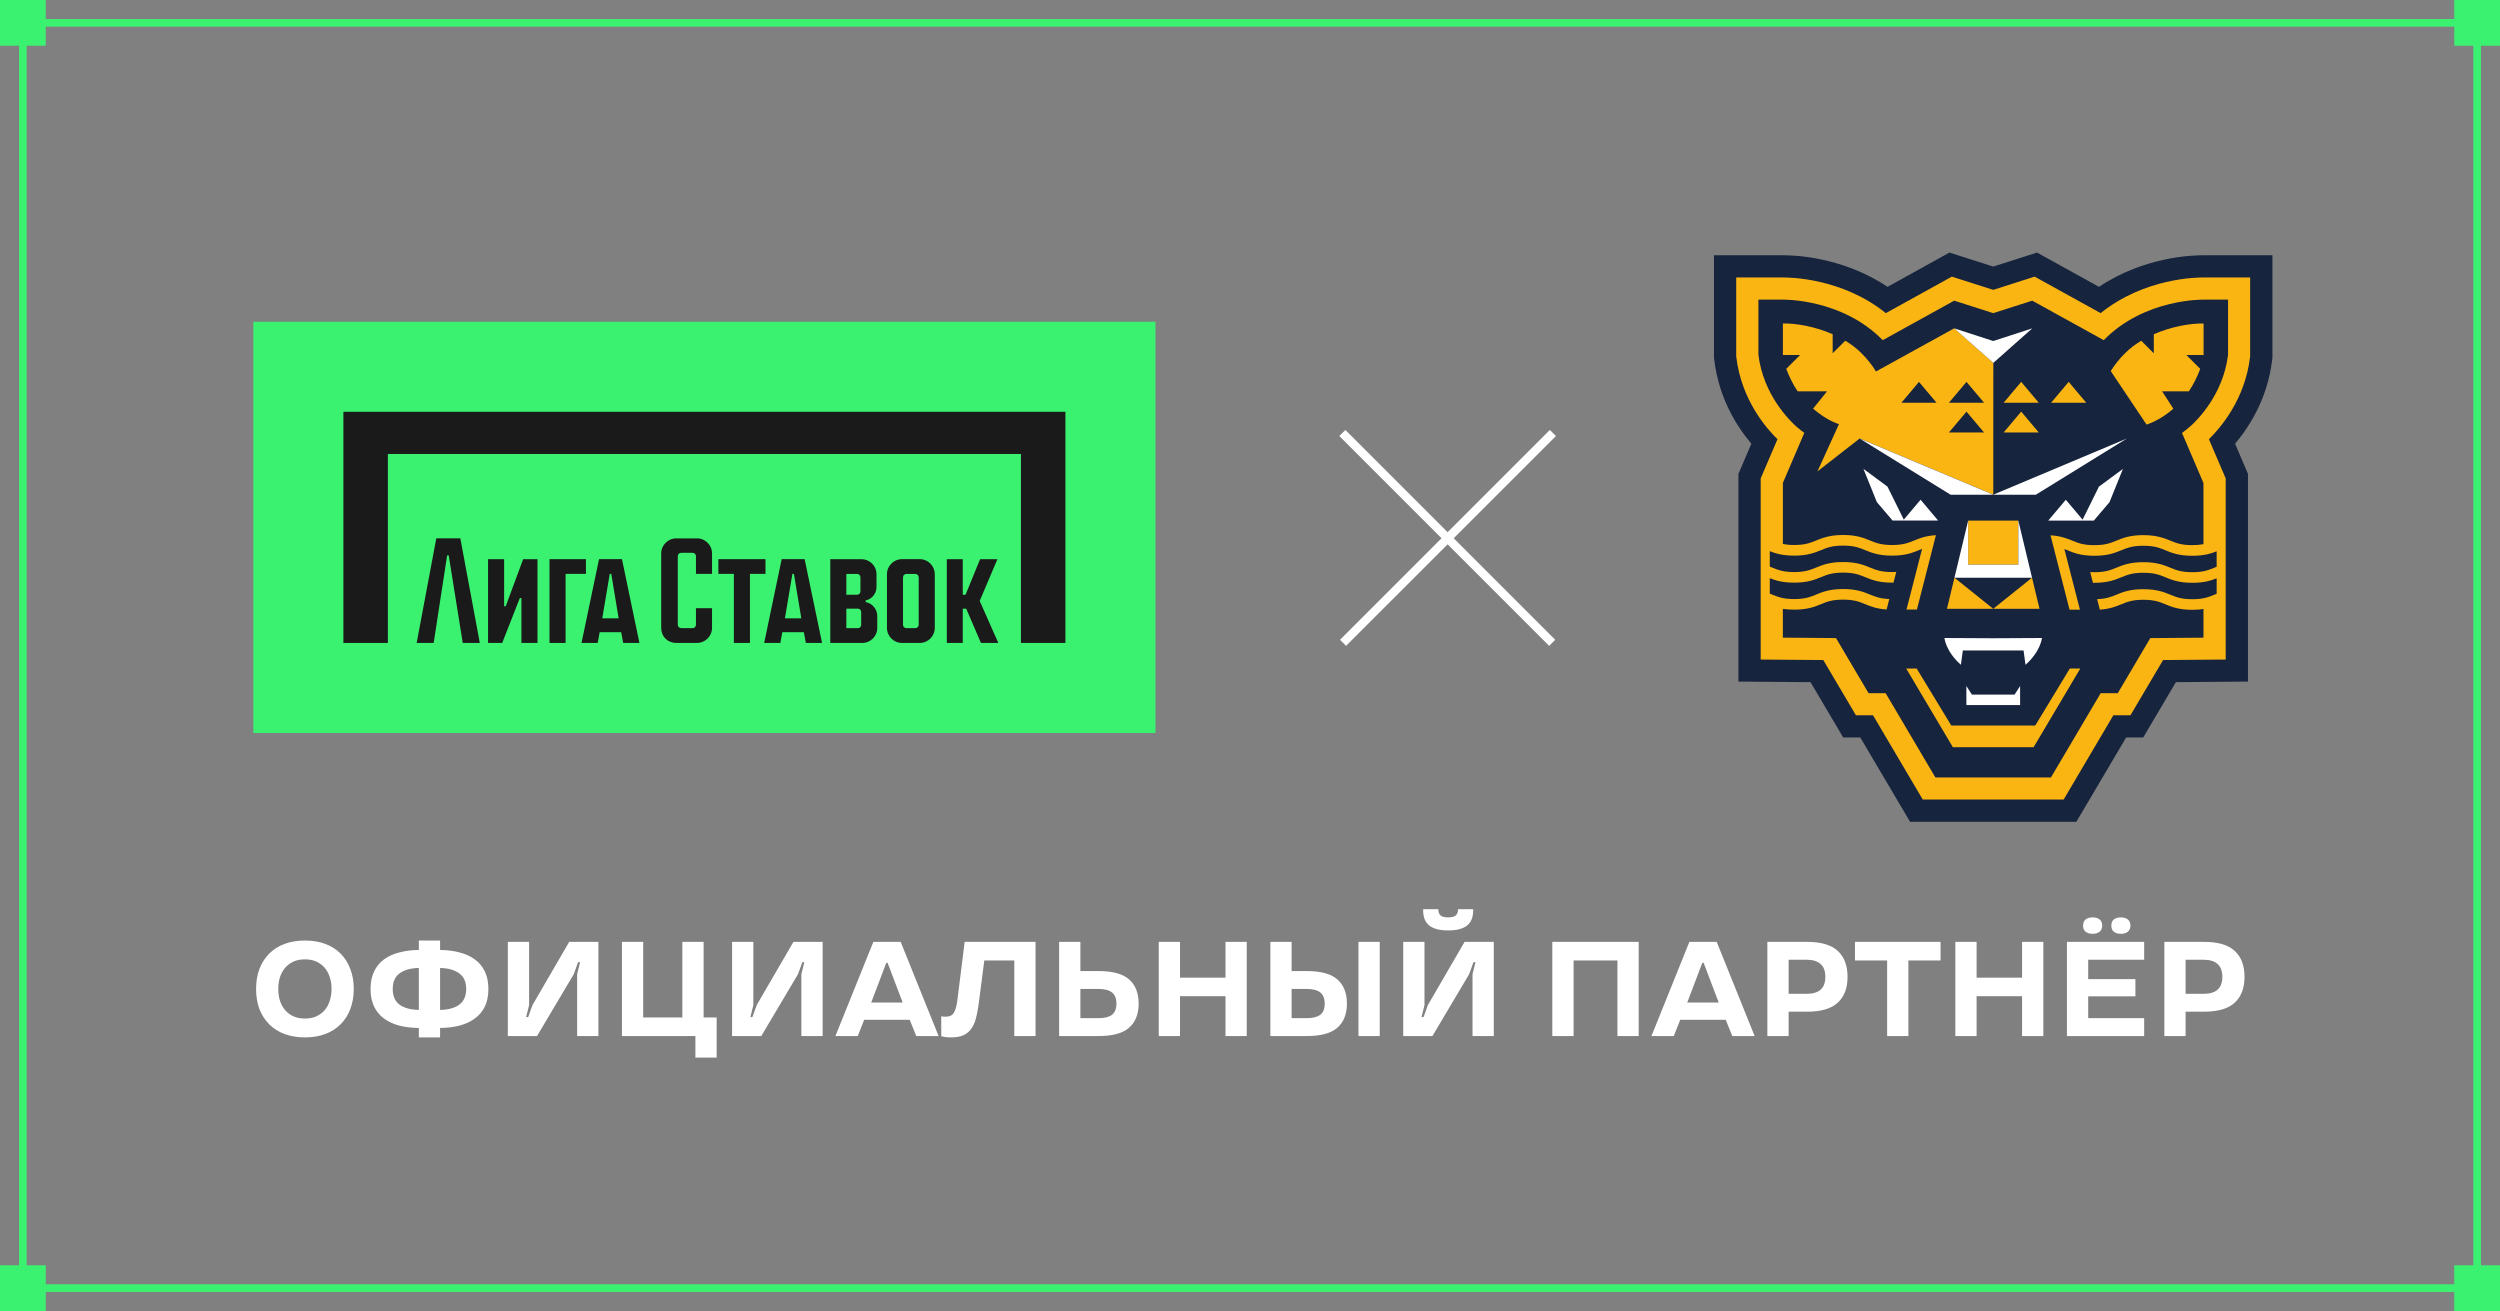 <?xml version="1.0" encoding="UTF-8"?> <svg xmlns="http://www.w3.org/2000/svg" width="328" height="172" viewBox="0 0 328 172" fill="none"><rect x="0" y="0" width="328" height="172" fill="#808080" stroke="none"/> <rect x="3" y="3" width="322" height="166" stroke="#3BF270"></rect> <rect width="6" height="6" fill="#3BF270"></rect> <rect x="322" width="6" height="6" fill="#3BF270"></rect> <rect y="166" width="6" height="6" fill="#3BF270"></rect> <rect x="322" y="166" width="6" height="6" fill="#3BF270"></rect> <rect width="118.364" height="53.963" transform="translate(33.236 42.211)" fill="#3BF270"></rect> <path d="M91.447 70.635H88.722C87.634 70.635 86.75 71.521 86.75 72.608V82.378C86.75 83.522 87.579 84.351 88.722 84.351H91.447C92.534 84.351 93.419 83.467 93.419 82.378V79.798H91.309V81.976C91.309 82.214 91.114 82.409 90.876 82.409H89.36C89.121 82.409 88.926 82.214 88.926 81.976V72.965C88.926 72.726 89.121 72.531 89.36 72.531H90.876C91.114 72.531 91.309 72.726 91.309 72.965V75.29H93.419V72.606C93.419 71.517 92.534 70.633 91.447 70.633V70.635Z" fill="#1A1A1A"></path> <path d="M100.432 73.362H94.248V75.292H96.284V84.355H98.394V75.292H100.432V73.362Z" fill="#1A1A1A"></path> <path d="M66.349 79.54H66.142V73.364H64.033V84.355H65.89L68.202 78.465H68.409V84.355H70.518V73.364H68.637L66.349 79.54Z" fill="#1A1A1A"></path> <path d="M57.242 70.633L54.666 84.353H56.899L58.664 72.864H58.871L60.712 84.353H62.951L60.395 70.633H57.242Z" fill="#1A1A1A"></path> <path d="M102.557 73.362L100.259 84.353H102.38L102.642 82.947H105.466L105.726 84.353H107.855L105.568 73.362H102.559H102.557ZM102.982 81.123L103.963 75.292H104.162L105.131 81.123H102.984H102.982Z" fill="#1A1A1A"></path> <path d="M78.593 73.362L76.294 84.353H78.415L78.677 82.947H81.502L81.761 84.353H83.891L81.604 73.362H78.595H78.593ZM79.018 81.123L79.999 75.292H80.198L81.167 81.123H79.02H79.018Z" fill="#1A1A1A"></path> <path d="M76.875 73.362H72.096V84.355H74.207V75.292H76.875V73.362Z" fill="#1A1A1A"></path> <path d="M120.672 73.362H118.34C117.253 73.362 116.369 74.249 116.369 75.336V82.382C116.369 83.469 117.253 84.355 118.34 84.355H120.672C121.759 84.355 122.643 83.471 122.643 82.382V75.336C122.643 74.246 121.759 73.362 120.672 73.362ZM120.534 81.98C120.534 82.218 120.339 82.413 120.101 82.413H118.909C118.671 82.413 118.476 82.218 118.476 81.98V75.735C118.476 75.497 118.671 75.302 118.909 75.302H120.101C120.339 75.302 120.534 75.499 120.534 75.743V81.98Z" fill="#1A1A1A"></path> <path d="M130.862 73.364H128.587L126.681 78.028H126.314V73.364H124.223V84.355H126.314V79.853H126.763L128.701 84.355H130.98L128.536 78.843L130.862 73.364Z" fill="#1A1A1A"></path> <path d="M113.57 78.985V78.78H113.568C114.383 78.611 114.998 77.884 114.998 77.015V75.332C114.998 74.249 114.114 73.366 113.026 73.366H108.932V84.357H113.125C114.212 84.357 115.098 83.473 115.098 82.384V80.83C115.098 79.916 114.441 79.154 113.572 78.987L113.57 78.985ZM111.041 75.298H112.455C112.694 75.298 112.889 75.493 112.889 75.731V77.598C112.889 77.837 112.694 78.031 112.455 78.031H111.041V75.298V75.298ZM112.987 81.982C112.987 82.22 112.792 82.415 112.554 82.415H111.041V79.855H112.554C112.792 79.855 112.987 80.05 112.987 80.288V81.982V81.982Z" fill="#1A1A1A"></path> <path d="M45.053 54.028V84.355H50.889V59.563H133.948V84.355H139.783V54.028H45.053Z" fill="#1A1A1A"></path> <path d="M176.207 84.338L203.739 56.807" stroke="white" stroke-width="1.127"></path> <path d="M203.647 84.338L176.116 56.807" stroke="white" stroke-width="1.127"></path> <path d="M289.159 33.492C287.783 33.477 281.386 33.624 275.384 37.632L267.255 33.136L261.513 34.974L255.771 33.136L247.642 37.632C241.644 33.628 235.243 33.477 233.871 33.492H224.873V46.901L224.915 47.25C225.516 52.233 227.842 55.927 229.777 58.217L228.083 62.171V89.422L237.542 89.5L241.83 96.758H244.071L250.6 107.818H272.419L278.947 96.758H281.188L285.476 89.5L294.935 89.422V62.171L293.241 58.217C295.176 55.927 297.502 52.233 298.103 47.25L298.145 46.901V33.492H289.151H289.159Z" fill="#17243E"></path> <path d="M289.139 36.405C288.294 36.394 281.378 36.44 275.605 41.083L266.944 36.293L261.513 38.03L256.081 36.293L247.421 41.083C241.652 36.444 234.735 36.394 233.886 36.405H227.792V46.723L227.811 46.897C228.478 52.406 231.673 56.132 233.204 57.625L231.002 62.767V86.532L239.217 86.598L243.497 93.841H245.738L252.267 104.901H270.748L277.276 93.841H279.517L283.797 86.598L292.012 86.532V62.767L289.81 57.625C291.338 56.128 294.536 52.403 295.199 46.897L295.218 46.723V36.405H289.124H289.139Z" fill="#FAB513"></path> <path d="M287.403 55.908C288.178 55.215 291.683 51.826 292.322 46.549V39.311H289.112C289.112 39.311 281.37 39.141 276.012 44.63L266.634 39.446L261.513 41.083L256.392 39.446L247.014 44.63C241.656 39.141 233.914 39.311 233.914 39.311H230.704V46.549C231.343 51.826 234.848 55.215 235.623 55.908L235.774 56.039C236.085 56.31 236.403 56.562 236.724 56.797L233.914 63.359V71.371C234.317 71.452 234.786 71.502 235.395 71.502C236.845 71.502 237.519 71.224 238.306 70.903C238.589 70.787 238.891 70.667 239.24 70.555C239.585 70.446 239.977 70.35 240.431 70.28C240.434 70.28 240.442 70.28 240.446 70.28C240.45 70.28 240.454 70.28 240.458 70.28C240.853 70.226 241.299 70.191 241.819 70.191C243.582 70.191 244.509 70.57 245.331 70.907C246.114 71.228 246.793 71.506 248.242 71.506C249.692 71.506 250.371 71.228 251.154 70.907C251.863 70.617 252.654 70.296 253.992 70.214L253.325 72.826L251.499 79.971H250.134L250.592 78.192L251.91 73.058L252.178 72.013C252.038 72.067 251.898 72.125 251.751 72.183C250.933 72.52 250.003 72.899 248.239 72.899C246.475 72.899 245.548 72.52 244.726 72.183C243.951 71.866 243.276 71.591 241.853 71.584H241.815C240.365 71.584 239.686 71.862 238.903 72.183C238.081 72.52 237.155 72.899 235.391 72.899C233.852 72.899 232.944 72.609 232.196 72.311V74.338C232.293 74.377 232.386 74.416 232.479 74.454C233.266 74.775 233.941 75.054 235.391 75.054C236.841 75.054 237.515 74.775 238.302 74.454C239.124 74.118 240.051 73.739 241.815 73.739C243.579 73.739 244.509 74.118 245.327 74.454C246.11 74.775 246.789 75.054 248.239 75.054C248.436 75.054 248.619 75.05 248.789 75.038L248.429 76.443C248.367 76.443 248.305 76.443 248.239 76.443C246.479 76.443 245.548 76.064 244.726 75.727C243.943 75.406 243.265 75.127 241.815 75.127C240.365 75.127 239.686 75.406 238.903 75.727C238.081 76.064 237.155 76.443 235.391 76.443C233.852 76.443 232.944 76.153 232.196 75.855V77.882C232.293 77.921 232.386 77.959 232.479 77.998C233.266 78.319 233.941 78.598 235.391 78.598C236.841 78.598 237.515 78.319 238.302 77.998C239.124 77.662 240.051 77.282 241.815 77.282C243.579 77.282 244.509 77.662 245.327 77.998C246.044 78.292 246.672 78.547 247.878 78.59L247.525 79.963C246.211 79.878 245.428 79.557 244.726 79.271C243.943 78.95 243.265 78.671 241.815 78.671C240.365 78.671 239.686 78.95 238.903 79.271C238.081 79.608 237.155 79.987 235.391 79.987C234.817 79.987 234.332 79.948 233.91 79.882V83.658L240.884 83.716L245.156 90.947H247.397L253.926 102.007H269.081L275.609 90.947H277.85L282.122 83.716H282.498L289.097 83.662V79.901C288.678 79.967 288.197 80.006 287.631 80.006C285.867 80.006 284.941 79.627 284.119 79.29C283.336 78.969 282.657 78.691 281.207 78.691C279.758 78.691 279.079 78.969 278.296 79.29C277.594 79.577 276.811 79.898 275.497 79.983L275.144 78.609C276.35 78.567 276.978 78.311 277.695 78.017C278.517 77.681 279.443 77.302 281.207 77.302C282.971 77.302 283.898 77.681 284.72 78.017C285.507 78.339 286.181 78.617 287.631 78.617C289.081 78.617 289.76 78.339 290.543 78.017C290.636 77.979 290.729 77.94 290.826 77.901V75.874C290.078 76.172 289.171 76.462 287.631 76.462C285.867 76.462 284.941 76.083 284.119 75.746C283.336 75.425 282.657 75.147 281.207 75.147C279.758 75.147 279.079 75.425 278.296 75.746C277.474 76.083 276.547 76.462 274.783 76.462C274.718 76.462 274.656 76.462 274.594 76.462L274.233 75.058C274.404 75.07 274.586 75.073 274.783 75.073C276.233 75.073 276.908 74.795 277.695 74.474C278.517 74.137 279.443 73.758 281.207 73.758C282.971 73.758 283.898 74.137 284.72 74.474C285.507 74.795 286.181 75.073 287.631 75.073C289.081 75.073 289.76 74.795 290.543 74.474C290.636 74.435 290.729 74.396 290.826 74.358V72.33C290.078 72.628 289.171 72.918 287.631 72.918C285.867 72.918 284.941 72.539 284.119 72.203C283.336 71.882 282.657 71.603 281.207 71.603H281.169C279.746 71.607 279.071 71.882 278.296 72.203C277.474 72.539 276.544 72.918 274.783 72.918C273.023 72.918 272.089 72.539 271.271 72.203C271.128 72.145 270.988 72.087 270.845 72.032L271.112 73.077L272.43 78.211L272.888 79.99H271.523L269.697 72.845L269.03 70.234C270.368 70.315 271.159 70.64 271.868 70.926C272.651 71.247 273.334 71.526 274.78 71.526C276.226 71.526 276.904 71.247 277.691 70.926C278.513 70.59 279.44 70.21 281.204 70.21C281.723 70.21 282.169 70.241 282.564 70.299C282.568 70.299 282.572 70.299 282.576 70.299C282.584 70.299 282.588 70.299 282.591 70.299C283.045 70.369 283.437 70.466 283.782 70.574C284.127 70.682 284.433 70.806 284.716 70.922C285.503 71.243 286.178 71.522 287.628 71.522C288.228 71.522 288.694 71.475 289.093 71.394V63.367L286.282 56.805C286.604 56.569 286.922 56.314 287.232 56.047L287.383 55.915L287.403 55.908ZM261.513 79.874L266.603 75.793L267.584 79.874H255.442L256.423 75.793L261.513 79.874ZM258.222 74.087V68.299H264.804V74.087H258.222ZM243.986 57.533L238.45 61.846L241.268 55.656C240.155 55.262 239.008 54.592 237.88 53.614L239.706 51.343H235.852C235.232 50.422 234.735 49.408 234.356 48.391L236.174 46.576H233.917V42.441C235.631 42.402 238.132 42.835 240.446 43.849V46.348L242.098 44.7C242.838 45.145 243.528 45.66 244.133 46.251C244.97 47.072 245.629 47.907 246.126 48.739L256.396 43.075L261.525 47.609L261.517 64.903L243.99 57.529L243.986 57.533ZM271.554 87.716H272.93L266.809 98.034H256.217L250.096 87.716H251.472L256.008 95.191H267.022L271.558 87.716H271.554ZM283.673 51.35L285.142 53.621C283.972 54.635 282.781 55.32 281.63 55.706L276.931 48.689C277.424 47.876 278.071 47.06 278.893 46.255C279.498 45.663 280.188 45.149 280.928 44.704L282.58 46.352V43.853C284.894 42.839 287.395 42.41 289.109 42.444V46.58H286.852L288.67 48.395C288.29 49.416 287.794 50.426 287.174 51.346H283.673V51.35ZM258.004 50.105L260.307 52.836H255.702L258.004 50.105ZM251.77 50.105L254.073 52.836H249.468L251.77 50.105ZM258.004 54.008L260.307 56.739H255.702L258.004 54.008Z" fill="#17243E"></path> <path d="M261.497 47.59L256.392 43.079L261.513 44.743L266.634 43.079L261.521 47.613L261.513 47.605L261.497 47.59ZM249.782 68.183L247.638 63.846L244.486 61.517L246.246 65.881L248.305 68.295H249.677H254.283L251.98 65.564L249.774 68.179L249.782 68.183ZM261.501 64.91H267.096L279.036 57.536L261.509 64.906L243.982 57.536L255.923 64.91H261.497H261.501ZM256.419 75.797H266.603L264.804 68.299V74.087H258.222V68.299L256.423 75.797H256.419ZM273.241 68.183L271.035 65.568L268.732 68.299H273.337H274.71L276.768 65.885L278.529 61.521L275.377 63.85L273.233 68.187L273.241 68.183ZM255.112 83.705C255.112 83.705 255.252 85.43 257.268 87.221L257.524 85.345H265.491L265.747 87.221C267.762 85.426 267.902 83.705 267.902 83.705L261.505 83.739L255.108 83.705H255.112ZM261.637 91.132H258.714L257.989 90.007V92.506H265.037V90.007L264.312 91.132H261.641H261.637Z" fill="white"></path> <path d="M267.483 52.836H262.878L265.18 50.101L267.483 52.836Z" fill="#FAB513"></path> <path d="M273.713 52.836H269.108L271.411 50.101L273.713 52.836Z" fill="#FAB513"></path> <path d="M267.483 56.736H262.878L265.18 54.004L267.483 56.736Z" fill="#FAB513"></path> <path d="M40.005 136.106C39.017 136.106 38.129 135.959 37.34 135.665C36.552 135.37 35.881 134.947 35.328 134.394C34.775 133.841 34.345 133.176 34.039 132.399C33.745 131.611 33.598 130.728 33.598 129.751C33.598 128.775 33.745 127.898 34.039 127.121C34.345 126.333 34.775 125.662 35.328 125.109C35.881 124.556 36.552 124.132 37.34 123.838C38.129 123.544 39.017 123.397 40.005 123.397C40.994 123.397 41.882 123.544 42.671 123.838C43.459 124.132 44.13 124.556 44.683 125.109C45.236 125.662 45.66 126.333 45.954 127.121C46.26 127.898 46.413 128.775 46.413 129.751C46.413 130.728 46.26 131.611 45.954 132.399C45.66 133.176 45.236 133.841 44.683 134.394C44.13 134.947 43.459 135.37 42.671 135.665C41.882 135.959 40.994 136.106 40.005 136.106ZM40.005 133.635C40.582 133.635 41.088 133.535 41.523 133.335C41.959 133.135 42.324 132.858 42.618 132.505C42.912 132.152 43.13 131.74 43.271 131.269C43.424 130.799 43.501 130.293 43.501 129.751C43.501 129.21 43.424 128.704 43.271 128.233C43.13 127.763 42.912 127.351 42.618 126.998C42.324 126.645 41.959 126.368 41.523 126.168C41.088 125.968 40.582 125.868 40.005 125.868C39.429 125.868 38.923 125.968 38.487 126.168C38.052 126.368 37.687 126.645 37.393 126.998C37.099 127.351 36.875 127.763 36.722 128.233C36.581 128.704 36.51 129.21 36.51 129.751C36.51 130.293 36.581 130.799 36.722 131.269C36.875 131.74 37.099 132.152 37.393 132.505C37.687 132.858 38.052 133.135 38.487 133.335C38.923 133.535 39.429 133.635 40.005 133.635ZM54.951 134.87C54.01 134.859 53.145 134.753 52.356 134.553C51.58 134.341 50.915 134.029 50.362 133.617C49.809 133.205 49.379 132.682 49.073 132.046C48.767 131.399 48.614 130.634 48.614 129.751C48.614 128.869 48.767 128.11 49.073 127.474C49.379 126.827 49.809 126.297 50.362 125.886C50.915 125.474 51.58 125.168 52.356 124.968C53.145 124.756 54.01 124.644 54.951 124.632V123.397H57.74V124.632C58.682 124.644 59.541 124.756 60.317 124.968C61.094 125.168 61.759 125.474 62.312 125.886C62.877 126.297 63.312 126.827 63.618 127.474C63.924 128.11 64.077 128.869 64.077 129.751C64.077 130.634 63.924 131.399 63.618 132.046C63.312 132.682 62.877 133.205 62.312 133.617C61.759 134.029 61.094 134.341 60.317 134.553C59.541 134.753 58.682 134.859 57.74 134.87V136.106H54.951V134.87ZM54.951 126.998C53.88 127.021 53.039 127.257 52.427 127.704C51.827 128.139 51.527 128.822 51.527 129.751C51.527 130.681 51.827 131.369 52.427 131.817C53.039 132.252 53.88 132.481 54.951 132.505V126.998ZM57.74 132.505C58.811 132.481 59.647 132.252 60.247 131.817C60.859 131.369 61.165 130.681 61.165 129.751C61.165 128.822 60.859 128.139 60.247 127.704C59.647 127.257 58.811 127.021 57.74 126.998V132.505ZM66.629 123.573H69.418V131.87L69.03 133.441H69.295L69.86 131.87L74.679 123.573H78.509V135.929H75.72V127.81L76.108 126.239H75.844L75.279 127.81L70.46 135.929H66.629V123.573ZM91.236 135.929H81.598V123.573H84.387V133.494H89.524V123.573H92.313V133.494H94.025V138.754H91.236V135.929ZM96.05 123.573H98.839V131.87L98.451 133.441H98.715L99.28 131.87L104.099 123.573H107.929V135.929H105.14V127.81L105.529 126.239H105.264L104.699 127.81L99.88 135.929H96.05V123.573ZM114.584 123.573H118.168L123.145 135.929H120.215L119.35 133.794H113.384L112.537 135.929H109.606L114.584 123.573ZM118.432 131.534L116.455 126.327H116.279L114.302 131.534H118.432ZM124.815 136.106C124.615 136.106 124.433 136.1 124.268 136.088C124.115 136.077 123.98 136.059 123.862 136.035C123.733 136.012 123.609 135.982 123.491 135.947V133.335C123.55 133.346 123.609 133.358 123.668 133.37C123.727 133.382 123.791 133.388 123.862 133.388C123.933 133.388 124.009 133.388 124.092 133.388C124.598 133.388 124.951 133.217 125.151 132.876C125.351 132.534 125.498 132.023 125.592 131.34L126.563 123.573H135.865V135.929H133.076V126.009H129.14L128.381 131.87C128.287 132.576 128.163 133.193 128.01 133.723C127.857 134.253 127.645 134.694 127.375 135.047C127.104 135.4 126.763 135.665 126.351 135.841C125.939 136.018 125.427 136.106 124.815 136.106ZM138.957 123.573H141.746V127.404H144.129C145.976 127.404 147.312 127.768 148.136 128.498C148.971 129.228 149.389 130.287 149.389 131.675C149.389 133.052 148.971 134.105 148.136 134.835C147.312 135.565 145.976 135.929 144.129 135.929H138.957V123.573ZM144.129 133.582C144.917 133.582 145.505 133.435 145.894 133.14C146.282 132.835 146.476 132.346 146.476 131.675C146.476 131.005 146.282 130.516 145.894 130.21C145.505 129.904 144.917 129.751 144.129 129.751H141.746V133.582H144.129ZM152.029 123.573H154.818V128.269H160.784V123.573H163.573V135.929H160.784V130.705H154.818V135.929H152.029V123.573ZM166.671 123.573H169.459V127.404H171.454C173.302 127.404 174.637 127.768 175.461 128.498C176.297 129.228 176.714 130.287 176.714 131.675C176.714 133.052 176.297 134.105 175.461 134.835C174.637 135.565 173.302 135.929 171.454 135.929H166.671V123.573ZM171.454 133.582C172.243 133.582 172.831 133.435 173.219 133.14C173.608 132.835 173.802 132.346 173.802 131.675C173.802 131.005 173.608 130.516 173.219 130.21C172.831 129.904 172.243 129.751 171.454 129.751H169.459V133.582H171.454ZM178.232 123.573H181.021V135.929H178.232V123.573ZM184.104 123.573H186.893V131.87L186.505 133.441H186.77L187.335 131.87L192.154 123.573H195.984V135.929H193.195V127.81L193.583 126.239H193.319L192.754 127.81L187.935 135.929H184.104V123.573ZM190 122.073C188.894 122.073 188.07 121.861 187.529 121.437C186.987 121.014 186.717 120.337 186.717 119.407V119.284H188.711V119.407C188.711 119.678 188.806 119.908 188.994 120.096C189.182 120.272 189.518 120.361 190 120.361C190.483 120.361 190.818 120.272 191.006 120.096C191.194 119.908 191.289 119.678 191.289 119.407V119.284H193.283V119.407C193.283 120.337 193.013 121.014 192.471 121.437C191.93 121.861 191.106 122.073 190 122.073ZM203.665 123.573H214.997V135.929H212.208V126.009H206.454V135.929H203.665V123.573ZM221.647 123.573H225.231L230.209 135.929H227.278L226.413 133.794H220.447L219.6 135.929H216.67L221.647 123.573ZM225.496 131.534L223.519 126.327H223.342L221.365 131.534H225.496ZM231.878 123.573H237.068C238.916 123.573 240.263 123.967 241.11 124.756C241.969 125.544 242.399 126.68 242.399 128.163C242.399 129.634 241.969 130.763 241.11 131.552C240.263 132.34 238.916 132.734 237.068 132.734H234.667V135.929H231.878V123.573ZM237.068 130.387C237.857 130.387 238.457 130.204 238.869 129.84C239.28 129.475 239.486 128.916 239.486 128.163C239.486 127.41 239.28 126.851 238.869 126.486C238.457 126.109 237.857 125.921 237.068 125.921H234.667V130.387H237.068ZM247.592 126.009H243.373V123.573H254.599V126.009H250.38V135.929H247.592V126.009ZM256.541 123.573H259.33V128.269H265.296V123.573H268.085V135.929H265.296V130.705H259.33V135.929H256.541V123.573ZM271.182 123.573H281.315V125.921H273.971V128.463H280.167V130.722H273.971V133.582H281.315V135.929H271.182V123.573ZM274.554 122.514C274.177 122.514 273.871 122.426 273.636 122.249C273.412 122.073 273.301 121.802 273.301 121.437C273.301 121.073 273.412 120.802 273.636 120.625C273.871 120.449 274.177 120.361 274.554 120.361C274.931 120.361 275.231 120.449 275.454 120.625C275.69 120.802 275.807 121.073 275.807 121.437C275.807 121.802 275.69 122.073 275.454 122.249C275.231 122.426 274.931 122.514 274.554 122.514ZM278.261 122.514C277.884 122.514 277.578 122.426 277.343 122.249C277.119 122.073 277.008 121.802 277.008 121.437C277.008 121.073 277.119 120.802 277.343 120.625C277.578 120.449 277.884 120.361 278.261 120.361C278.637 120.361 278.937 120.449 279.161 120.625C279.396 120.802 279.514 121.073 279.514 121.437C279.514 121.802 279.396 122.073 279.161 122.249C278.937 122.426 278.637 122.514 278.261 122.514ZM283.962 123.573H289.152C290.999 123.573 292.347 123.967 293.194 124.756C294.053 125.544 294.482 126.68 294.482 128.163C294.482 129.634 294.053 130.763 293.194 131.552C292.347 132.34 290.999 132.734 289.152 132.734H286.751V135.929H283.962V123.573ZM289.152 130.387C289.94 130.387 290.54 130.204 290.952 129.84C291.364 129.475 291.57 128.916 291.57 128.163C291.57 127.41 291.364 126.851 290.952 126.486C290.54 126.109 289.94 125.921 289.152 125.921H286.751V130.387H289.152Z" fill="white"></path> </svg> 